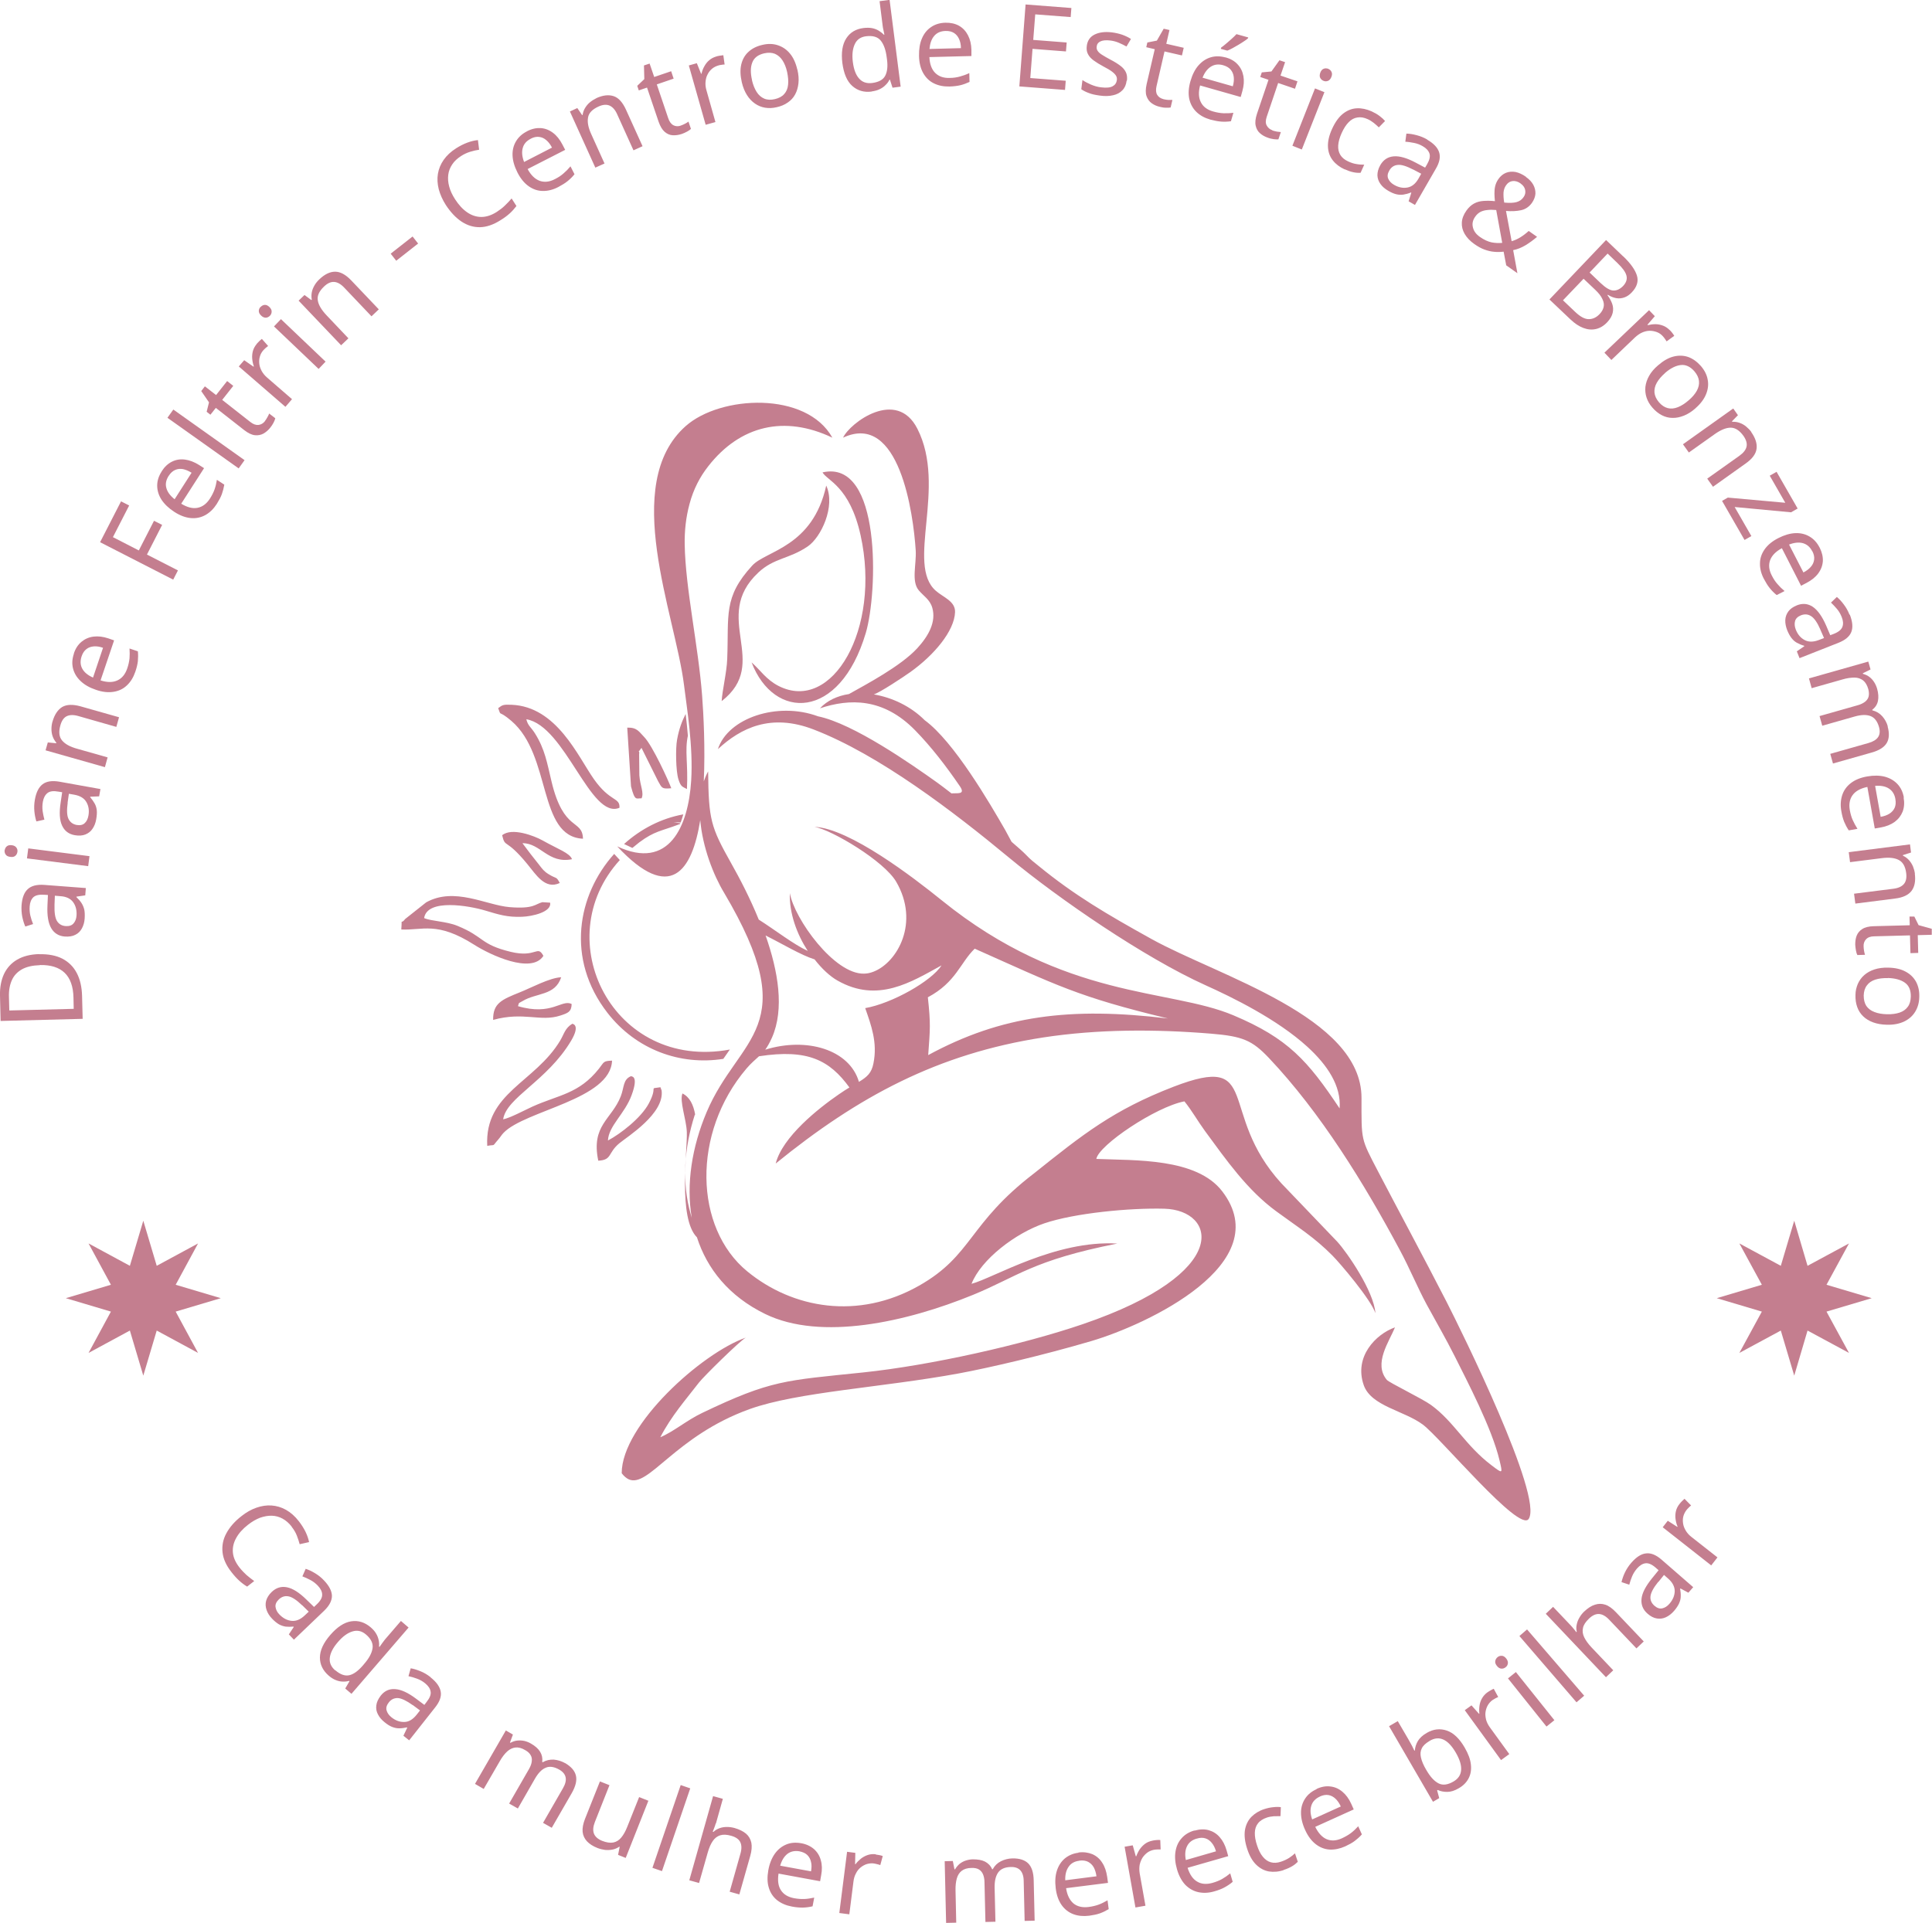 <?xml version="1.0" encoding="UTF-8"?>
<svg id="Camada_2" data-name="Camada 2" xmlns="http://www.w3.org/2000/svg" viewBox="0 0 164.08 163.34">
  <defs>
    <style>
      .cls-1, .cls-2 {
        fill: #c47e8f;
      }

      .cls-2 {
        fill-rule: evenodd;
      }
    </style>
  </defs>
  <g id="Camada_1-2" data-name="Camada 1">
    <path class="cls-1" d="M141.81,28.04c.07.07.14.15.21.24.07.09.13.17.17.25l-.65.47c-.04-.07-.1-.15-.16-.24-.06-.08-.12-.16-.18-.22-.14-.15-.3-.26-.49-.33-.19-.07-.39-.11-.6-.11-.21,0-.42.05-.63.14-.21.09-.41.23-.61.41l-2.02,1.93-.59-.62,3.79-3.61.49.51-.63.73.03.03c.22-.05.44-.08.66-.08.22,0,.44.05.65.13.21.08.39.21.56.38M134.49,23.68l-1.75,1.83,1.02.97c.45.43.84.64,1.18.63.34,0,.65-.15.92-.44.17-.18.28-.37.33-.58.05-.21.02-.43-.1-.68-.11-.25-.32-.52-.63-.81l-.97-.92ZM135.93,24.04c.43.41.8.63,1.09.64.29.01.57-.12.83-.39.26-.28.36-.57.28-.88-.08-.31-.34-.66-.77-1.07l-.83-.8-1.53,1.61.93.89ZM137.85,21.77c.63.6,1.02,1.15,1.17,1.64.15.49,0,.97-.44,1.43-.19.2-.39.34-.61.42-.22.08-.45.11-.69.07-.24-.04-.48-.13-.73-.29l-.03.04c.18.24.31.48.4.73.09.25.1.51.04.77-.06.26-.21.52-.46.79-.29.31-.61.5-.96.58-.35.08-.7.05-1.07-.09-.37-.14-.73-.38-1.1-.73l-1.78-1.69,4.81-5.05,1.44,1.38ZM129.15,15.59c-.22-.16-.45-.23-.67-.21-.22.02-.41.13-.56.34-.14.19-.21.4-.23.64-.01.23,0,.52.06.85.44.04.79.03,1.04-.04.25-.07.45-.2.6-.42.14-.19.18-.39.14-.61-.04-.21-.17-.4-.39-.55ZM127.06,17.84c-.27-.02-.51-.03-.73,0-.22.02-.41.07-.58.15-.17.09-.33.22-.46.41-.21.29-.28.6-.2.91.07.32.27.59.6.82.34.24.67.39.99.46.32.06.62.07.9.04l-.51-2.79ZM129.59,15.03c.29.2.5.43.63.67.13.24.19.5.18.76-.02.26-.12.52-.3.78-.24.33-.55.54-.93.62-.38.08-.8.1-1.27.06l.48,2.57c.25-.07.5-.18.74-.33.24-.15.48-.33.71-.54l.71.5c-.33.28-.66.52-.99.72-.34.2-.68.34-1.04.41l.36,1.96-.95-.67-.22-1.16c-.27.03-.54.04-.81.01-.27-.02-.54-.09-.82-.19-.28-.1-.56-.26-.86-.47-.37-.26-.64-.55-.82-.86-.18-.31-.26-.63-.24-.97.02-.34.15-.67.39-1.01.19-.27.41-.47.65-.6.24-.13.5-.2.8-.22.3-.02.62-.02.97.02-.02-.21-.04-.42-.04-.63,0-.21.01-.43.06-.64.05-.21.14-.41.27-.6.18-.26.4-.44.65-.54.25-.1.52-.12.81-.07.29.06.59.2.89.41ZM120.03,14.41c-.58-.3-1.02-.44-1.33-.4-.31.03-.55.19-.71.48-.15.25-.18.49-.09.69.09.21.25.38.49.52.38.22.76.3,1.14.23.38-.07.69-.32.94-.76l.23-.41-.68-.36ZM121.2,11.86c.55.32.89.67,1.02,1.07.13.4.04.86-.27,1.39l-1.78,3.09-.54-.31.23-.73-.03-.02c-.22.09-.44.15-.64.18-.2.03-.41.02-.61-.03-.21-.05-.44-.15-.69-.3-.27-.16-.49-.34-.65-.57-.16-.22-.25-.47-.26-.74,0-.27.07-.56.25-.87.26-.45.64-.7,1.14-.74.5-.04,1.12.14,1.87.54l.79.42.16-.27c.22-.38.29-.69.21-.93-.08-.24-.27-.45-.57-.62-.24-.14-.48-.23-.74-.28-.26-.05-.5-.09-.74-.1l.09-.69c.26,0,.55.05.86.13.31.08.62.2.91.37ZM114.2,14.39c-.42-.19-.76-.45-1.01-.77-.25-.32-.39-.7-.41-1.15-.02-.45.09-.95.35-1.52.27-.59.58-1.02.94-1.3.36-.28.75-.43,1.16-.45.41-.02.83.07,1.26.26.24.11.47.24.67.39.2.15.36.3.47.43l-.53.54c-.12-.12-.26-.24-.43-.38-.17-.13-.34-.24-.5-.31-.32-.15-.62-.2-.89-.15-.27.04-.52.17-.74.4-.22.22-.42.53-.6.93-.17.38-.27.73-.29,1.04-.02.31.04.58.18.81.14.23.36.41.66.55.26.12.5.2.73.23.22.04.44.05.64.05l-.31.69c-.2.01-.4,0-.62-.05-.21-.04-.46-.13-.73-.25ZM112.81,5.85c.12.05.21.13.27.25.06.12.06.27-.01.44-.07.17-.16.28-.29.33-.13.05-.25.05-.37,0-.13-.05-.23-.14-.29-.26-.06-.12-.05-.27.01-.44.07-.18.17-.29.29-.33.12-.05.25-.04.38,0ZM112.48,7.83l-1.92,4.87-.8-.32,1.92-4.87.8.32ZM108.05,11.08c.12.04.25.07.39.1.14.02.25.03.34.04l-.21.62c-.1.01-.24,0-.41-.02-.17-.03-.33-.06-.48-.12-.26-.09-.48-.21-.67-.38-.19-.16-.31-.38-.37-.65-.06-.27-.02-.6.11-1l.98-2.89-.7-.24.13-.39.82-.08.68-.95.48.16-.39,1.14,1.44.49-.21.63-1.43-.49-.97,2.87c-.1.3-.11.55,0,.74.1.19.26.33.49.41ZM105.97,3.27c-.08.07-.19.16-.34.25-.14.1-.3.19-.46.29-.17.1-.33.19-.49.28-.16.09-.31.16-.45.21l-.55-.15.03-.11c.13-.09.27-.2.43-.34.16-.13.31-.27.47-.41.16-.14.29-.27.4-.39l1,.28-.03.09ZM103.88,5.54c-.39-.11-.74-.07-1.04.12-.3.19-.54.5-.71.94l2.57.73c.08-.29.11-.55.08-.79-.03-.24-.11-.44-.26-.62-.14-.17-.36-.3-.64-.38ZM104.08,4.87c.43.12.78.32,1.03.6.26.28.42.61.49,1,.07.39.04.81-.09,1.27l-.14.5-3.45-.98c-.15.57-.13,1.05.07,1.43.19.38.54.64,1.04.78.32.09.61.14.88.15.26.01.54,0,.84-.04l-.21.72c-.29.04-.57.05-.83.03-.27-.02-.57-.08-.92-.17-.48-.14-.87-.35-1.18-.65-.31-.3-.51-.67-.61-1.11-.09-.44-.06-.94.1-1.5.16-.55.38-1,.68-1.34.3-.34.64-.57,1.04-.69.4-.12.82-.11,1.26.01ZM98.83,8.43c.13.03.26.05.4.06.14,0,.25,0,.34,0l-.15.64c-.1.02-.23.03-.41.02-.17,0-.33-.03-.49-.07-.27-.06-.5-.16-.71-.31-.2-.14-.35-.35-.44-.61-.09-.26-.08-.6.01-1.01l.69-2.97-.72-.17.09-.4.81-.16.58-1.01.49.11-.27,1.17,1.48.34-.15.65-1.48-.34-.68,2.95c-.07.31-.05.56.06.74.11.18.29.3.52.36ZM95.68,6.86c-.04.34-.16.61-.36.81-.2.21-.46.35-.78.42-.33.08-.7.09-1.13.03-.36-.05-.67-.11-.92-.21-.25-.09-.48-.2-.66-.33l.1-.78c.19.13.43.26.71.38.28.12.58.21.88.24.43.05.75.03.97-.09.21-.11.33-.29.36-.52.02-.13,0-.25-.06-.36s-.17-.23-.34-.36c-.17-.13-.42-.28-.75-.45-.32-.17-.59-.34-.81-.5-.22-.16-.39-.34-.49-.54-.11-.2-.14-.44-.1-.72.06-.44.28-.76.67-.95.39-.19.87-.25,1.46-.18.32.04.61.11.88.2.27.1.51.21.74.36l-.38.64c-.21-.12-.43-.22-.66-.32-.23-.1-.47-.16-.72-.19-.35-.04-.62-.02-.82.07-.2.09-.31.23-.33.43-.02.14,0,.27.08.38.07.11.2.23.38.34.19.12.43.26.75.43.31.16.58.33.79.49.22.16.37.34.47.54.1.2.13.44.1.72ZM90.46,7.64l-3.89-.3.53-6.96,3.89.3-.06.77-3.01-.23-.17,2.17,2.84.22-.06.76-2.84-.22-.19,2.48,3.01.23-.06.77ZM80.3,2.63c-.41.01-.73.15-.96.42-.23.27-.36.64-.4,1.11l2.67-.07c0-.3-.06-.56-.16-.78-.1-.22-.24-.39-.43-.51-.19-.12-.43-.18-.72-.17ZM80.29,1.93c.45-.01.84.08,1.16.26.33.19.58.46.76.81.18.35.28.76.29,1.24v.52s-3.57.09-3.57.09c.03.59.19,1.04.49,1.34.3.3.71.45,1.23.43.33,0,.63-.05.88-.12.26-.07.52-.16.79-.29l.02.75c-.26.12-.53.22-.78.28-.26.06-.57.1-.93.11-.5.01-.94-.08-1.32-.27-.39-.19-.69-.49-.91-.88-.22-.4-.34-.88-.35-1.46-.01-.57.07-1.07.25-1.48.18-.42.44-.74.79-.97.34-.23.75-.35,1.21-.36ZM74.07,7.05c.55-.07.92-.27,1.1-.6.18-.33.24-.8.16-1.4l-.02-.15c-.08-.65-.25-1.13-.51-1.45-.26-.32-.67-.44-1.25-.37-.46.06-.78.28-.96.68-.18.39-.24.9-.16,1.51.08.62.25,1.09.53,1.4.27.31.64.44,1.11.38ZM74.02,7.78c-.65.08-1.19-.08-1.64-.48-.45-.4-.72-1.05-.84-1.94-.11-.89,0-1.59.33-2.1.33-.51.82-.8,1.47-.88.27-.03.51-.03.72.01.21.04.39.11.56.21.16.1.31.21.43.34h.06c-.02-.09-.04-.21-.08-.38-.04-.16-.06-.29-.07-.39l-.26-2.07.85-.11.94,7.37-.69.09-.22-.68h-.04c-.08.17-.19.32-.33.45-.13.14-.3.26-.49.35-.19.1-.43.16-.7.2ZM63.86,6.8c.09.4.23.74.4,1.01.17.27.39.46.65.57.26.11.56.12.9.04.34-.08.61-.22.79-.43.19-.21.3-.47.33-.79.04-.32,0-.68-.08-1.08-.09-.41-.23-.74-.4-1-.17-.26-.39-.44-.64-.55-.25-.1-.56-.12-.91-.04-.52.12-.86.38-1.01.78-.16.4-.16.9-.02,1.5ZM67.72,5.91c.1.43.13.81.09,1.17-.04.35-.13.67-.28.94-.15.28-.36.51-.63.69-.27.19-.58.32-.95.4-.34.08-.66.09-.97.04-.31-.05-.6-.17-.86-.35-.26-.18-.49-.42-.68-.72-.19-.3-.34-.66-.44-1.09-.13-.57-.15-1.06-.05-1.5.1-.43.3-.8.61-1.08.31-.29.71-.49,1.2-.6.46-.11.89-.1,1.29.03.4.13.75.36,1.03.7.29.34.5.8.63,1.36ZM60.82,4.8c.09-.03.2-.05.31-.07.11-.02.21-.03.3-.04l.11.79c-.09,0-.18.01-.28.03-.1.01-.2.03-.28.06-.19.06-.37.15-.52.28-.15.13-.28.29-.37.48-.1.19-.15.39-.17.62-.02.23,0,.47.08.73l.76,2.69-.83.23-1.43-5.04.68-.19.36.89h.04c.05-.23.13-.44.24-.63.11-.2.24-.37.41-.51.17-.15.37-.25.6-.32ZM57.81,10.67c.12-.04.25-.1.37-.16.12-.07.22-.12.29-.18l.21.62c-.07.07-.18.15-.33.23-.15.08-.3.15-.45.2-.26.09-.51.12-.76.11-.25-.01-.48-.11-.69-.29-.21-.18-.38-.47-.52-.87l-.98-2.89-.7.24-.13-.39.6-.57-.03-1.16.48-.16.39,1.14,1.44-.49.21.63-1.43.49.97,2.87c.1.3.25.5.44.6.19.1.41.11.63.03ZM50.64,8.34c.57-.26,1.06-.31,1.48-.17.42.14.76.53,1.04,1.14l1.41,3.11-.77.35-1.38-3.05c-.17-.39-.39-.63-.65-.75-.26-.11-.57-.09-.94.08-.53.24-.83.55-.89.94-.07.39.02.86.28,1.42l1.12,2.48-.78.35-2.16-4.77.63-.29.41.6.04-.02c.03-.21.1-.41.21-.59.11-.18.24-.34.41-.48.17-.14.35-.25.55-.35ZM45.07,11.79c-.37.19-.59.45-.68.8-.09.34-.05.73.12,1.17l2.37-1.22c-.14-.27-.3-.48-.48-.63-.18-.16-.38-.25-.61-.28-.22-.03-.47.02-.73.16ZM44.76,11.15c.4-.21.79-.29,1.16-.27.38.03.72.16,1.04.4.32.24.58.57.8.99l.24.46-3.19,1.63c.28.52.62.85,1.02,1,.4.14.83.1,1.29-.14.3-.15.54-.31.74-.49.2-.17.4-.37.59-.6l.34.67c-.18.23-.38.42-.59.59-.21.17-.47.33-.79.5-.44.23-.88.34-1.31.33-.43,0-.83-.14-1.2-.4-.37-.26-.69-.65-.95-1.16-.26-.51-.4-.99-.42-1.44-.02-.45.08-.86.29-1.21.21-.36.52-.64.93-.85ZM39.15,13.26c-.31.2-.56.43-.74.7-.18.27-.3.56-.34.88-.04.32-.02.65.08,1.01.09.35.26.71.5,1.08.31.48.65.85,1.03,1.11.38.26.78.39,1.2.39.42,0,.86-.14,1.31-.43.26-.17.49-.34.69-.54.2-.19.39-.39.57-.6l.41.64c-.17.22-.35.43-.56.62-.21.19-.47.39-.8.59-.6.38-1.18.58-1.73.59-.56.01-1.08-.15-1.58-.48-.49-.33-.93-.8-1.33-1.41-.28-.44-.48-.89-.6-1.34-.11-.45-.14-.88-.07-1.3.07-.42.23-.82.49-1.19.26-.37.61-.7,1.07-.99.3-.19.61-.35.93-.47.32-.12.62-.19.91-.22l.1.82c-.23.03-.48.09-.75.17-.26.08-.53.2-.79.37ZM33.65,22.15l-.47-.6,1.86-1.46.47.6-1.86,1.46ZM27.12,23.73c.45-.43.9-.65,1.34-.65.44,0,.89.24,1.36.73l2.35,2.47-.62.59-2.31-2.43c-.29-.31-.58-.47-.86-.49-.28-.02-.57.11-.86.39-.42.4-.6.79-.53,1.18.06.39.31.8.73,1.25l1.87,1.97-.62.59-3.61-3.79.5-.48.58.43.04-.03c-.04-.21-.04-.42,0-.63.04-.21.12-.4.23-.59.11-.19.25-.36.41-.51ZM22.15,26.06c.09-.09.2-.15.33-.16.13-.01.27.05.4.18.13.13.2.26.19.39,0,.14-.05.25-.14.35-.1.1-.22.16-.35.17-.13,0-.27-.05-.4-.18-.14-.13-.2-.26-.2-.39,0-.13.05-.25.15-.35ZM23.86,27.11l3.79,3.61-.59.62-3.79-3.61.59-.62ZM21.79,29.22c.06-.07.14-.15.22-.23.08-.08.16-.15.23-.2l.53.6c-.07.05-.14.11-.22.18-.08.07-.14.14-.2.2-.13.15-.23.33-.28.52-.06.19-.07.39-.05.6.02.21.09.41.2.62.11.2.26.39.47.57l2.11,1.83-.56.65-3.96-3.43.46-.53.79.55.03-.03c-.08-.21-.12-.43-.14-.65-.02-.22,0-.44.06-.66.06-.21.17-.41.33-.6ZM22.49,35.78c.08-.1.15-.21.22-.34.07-.12.12-.22.15-.31l.52.4c-.02.1-.07.23-.15.38-.08.15-.17.29-.27.41-.17.22-.36.38-.58.51-.22.12-.46.17-.74.14-.27-.03-.58-.18-.91-.44l-2.4-1.88-.46.58-.32-.25.2-.8-.66-.96.31-.4.95.74.94-1.19.52.41-.94,1.19,2.38,1.87c.25.2.48.28.7.26.22-.03.4-.13.55-.32ZM20.77,39.09l-.5.7-6.05-4.3.5-.7,6.05,4.3ZM14.32,40.43c-.22.35-.29.69-.19,1.03.09.34.33.66.7.95l1.44-2.25c-.25-.16-.5-.26-.73-.31-.24-.04-.46-.02-.66.07-.21.09-.39.25-.55.5ZM13.73,40.04c.24-.38.53-.65.87-.82.34-.17.7-.23,1.1-.18.39.05.79.2,1.19.45l.44.28-1.94,3.02c.51.31.97.43,1.38.35.42-.08.77-.34,1.05-.77.18-.28.31-.54.4-.79.09-.25.15-.52.2-.82l.63.41c-.05.29-.12.56-.21.81-.09.25-.24.52-.43.83-.27.42-.59.73-.96.94-.38.21-.79.3-1.24.26-.45-.04-.92-.21-1.41-.53-.48-.31-.84-.66-1.09-1.04-.24-.38-.36-.78-.36-1.19,0-.41.13-.81.38-1.2ZM15.11,48.46l-.4.78-6.21-3.18,1.78-3.47.69.35-1.38,2.69,2.2,1.13,1.29-2.52.69.35-1.29,2.52,2.64,1.35ZM6.93,55.76c-.13.39-.11.74.06,1.05.17.31.48.56.91.75l.85-2.53c-.28-.1-.55-.14-.78-.12-.24.02-.45.09-.63.23-.18.14-.32.34-.41.62ZM6.27,55.52c.14-.43.36-.76.65-1,.29-.24.63-.39,1.02-.44.39-.05.81,0,1.26.15l.49.17-1.15,3.4c.57.18,1.04.18,1.43,0,.39-.18.66-.51.83-1,.11-.31.17-.6.2-.87.02-.26.02-.54,0-.84l.71.24c.03.29.02.57,0,.83-.03.26-.1.57-.22.91-.16.47-.39.85-.71,1.15-.31.3-.69.48-1.14.55-.45.07-.95.02-1.49-.17-.54-.18-.98-.43-1.31-.75-.33-.31-.54-.67-.64-1.07-.1-.4-.07-.82.08-1.26ZM4.46,61.3c.17-.6.45-1.01.82-1.24.38-.22.89-.24,1.55-.06l3.28.93-.23.82-3.22-.92c-.41-.12-.74-.11-.99.01-.25.12-.43.38-.54.77-.16.56-.11.99.14,1.29.25.3.67.54,1.26.7l2.61.74-.23.83-5.04-1.43.19-.67.72.07v-.05c-.13-.16-.24-.34-.31-.54-.07-.2-.1-.41-.1-.62,0-.22.03-.43.09-.64ZM5.75,68.18c-.09.65-.07,1.11.07,1.39.14.28.37.45.69.51.29.05.52,0,.68-.15.17-.15.27-.37.32-.64.08-.44.02-.82-.17-1.15-.19-.33-.53-.54-1.03-.63l-.46-.08-.11.77ZM2.96,67.94c.11-.63.33-1.07.66-1.32.33-.25.8-.32,1.4-.22l3.51.63-.11.62-.76.03v.04c.15.18.28.36.38.54.1.18.16.38.18.59.02.21,0,.46-.05.75-.05.31-.16.58-.31.8-.15.23-.36.39-.61.49-.25.1-.55.12-.9.06-.51-.09-.87-.36-1.08-.82-.21-.45-.25-1.1-.12-1.95l.13-.88-.31-.05c-.43-.08-.74-.04-.94.12-.2.16-.33.4-.39.74-.05.27-.05.53-.02.79.04.26.09.5.15.73l-.68.15c-.08-.25-.14-.53-.17-.85-.03-.32-.02-.65.04-.99ZM.4,72.23c.02-.13.07-.24.17-.33.1-.09.24-.12.43-.1.18.02.31.09.39.2.08.11.11.23.09.36-.02.14-.08.26-.18.34-.1.09-.24.12-.43.09-.19-.02-.32-.09-.39-.2-.08-.11-.1-.23-.09-.38ZM2.4,72.07l5.2.66-.11.85-5.2-.66.11-.85ZM4.63,76.87c-.02.65.05,1.11.21,1.37.16.26.41.41.74.43.29.02.51-.05.66-.22.15-.17.24-.39.26-.67.03-.44-.06-.82-.28-1.13-.22-.31-.59-.49-1.09-.52l-.47-.04-.03.77ZM1.83,76.91c.05-.64.22-1.1.53-1.38.3-.28.76-.4,1.37-.36l3.56.27-.05.62-.75.11v.04c.17.16.32.33.43.5.11.17.19.36.24.57.04.21.05.46.03.75-.02.31-.1.59-.23.83-.13.24-.31.43-.56.55-.24.13-.54.17-.89.15-.52-.04-.91-.28-1.16-.71-.25-.43-.36-1.07-.32-1.93l.04-.89-.31-.02c-.44-.03-.74.04-.93.21-.18.18-.29.44-.31.78-.02.27,0,.54.06.79.06.25.14.49.23.71l-.66.21c-.11-.24-.19-.51-.26-.83-.06-.32-.08-.65-.06-.98ZM3.39,81.99c-.62.02-1.12.13-1.52.35-.39.22-.68.52-.86.92-.18.4-.27.88-.25,1.44l.03,1.14,5.47-.14-.02-.95c-.02-.94-.27-1.65-.75-2.11-.48-.46-1.18-.68-2.09-.66ZM3.33,81.06c.78-.02,1.44.11,1.97.38.53.28.94.68,1.22,1.22.28.53.43,1.18.45,1.95l.05,1.94-6.97.18-.05-2.15c-.02-.7.1-1.32.34-1.84.25-.52.62-.93,1.12-1.22.5-.29,1.12-.45,1.87-.47Z"/>
    <path class="cls-1" d="M160.33,83.09c-.41-.01-.77.03-1.07.13-.31.1-.54.26-.71.49-.17.22-.26.51-.27.86,0,.35.07.64.22.88.16.23.39.41.69.52.3.12.66.18,1.07.19.42.01.77-.04,1.07-.14.3-.1.53-.27.69-.49.17-.22.25-.51.26-.87.01-.53-.15-.93-.5-1.18-.35-.25-.83-.38-1.45-.4M160.23,87.05c-.44-.01-.82-.08-1.15-.2-.33-.12-.61-.29-.84-.51-.23-.22-.4-.48-.51-.79-.11-.31-.16-.64-.15-1.02,0-.35.08-.66.2-.95.13-.29.31-.54.55-.75.24-.21.53-.37.87-.48.34-.11.73-.16,1.16-.15.58.01,1.07.12,1.46.33.4.21.69.49.9.86.2.37.3.81.28,1.31-.01.48-.13.89-.35,1.25-.22.36-.53.63-.94.83-.41.19-.9.29-1.48.27ZM158.27,80.38c0,.13.02.26.04.4.03.14.05.25.08.33l-.65.02c-.05-.09-.09-.22-.12-.39-.03-.17-.05-.33-.06-.49,0-.27.03-.53.12-.76.09-.23.25-.43.48-.57.23-.15.56-.23.98-.24l3.05-.08-.02-.74h.41s.36.73.36.73l1.12.31v.51s-1.19.03-1.19.03l.04,1.51-.66.02-.04-1.51-3.03.08c-.32,0-.55.09-.7.25-.15.16-.22.36-.21.6ZM162.62,74.21c.08.62-.01,1.11-.27,1.46-.26.35-.73.58-1.4.66l-3.38.43-.11-.84,3.33-.42c.42-.05.72-.19.9-.4.18-.21.25-.52.2-.92-.07-.58-.29-.95-.64-1.13-.35-.18-.83-.23-1.44-.15l-2.69.34-.11-.85,5.2-.66.09.69-.69.22v.05c.2.09.37.22.51.37.14.16.25.33.34.53.08.2.14.41.17.63ZM160.97,67.87c-.07-.4-.26-.7-.56-.89-.3-.19-.69-.26-1.16-.22l.47,2.63c.3-.05.54-.14.75-.27.2-.13.35-.3.44-.5.09-.21.11-.45.06-.74ZM161.67,67.75c.08.44.05.84-.08,1.19-.14.35-.36.64-.68.88-.32.23-.71.39-1.18.47l-.51.09-.63-3.53c-.58.12-1,.35-1.25.69-.25.34-.33.77-.24,1.28.06.33.14.61.25.85.11.24.24.49.4.74l-.74.13c-.16-.24-.29-.49-.39-.73-.1-.25-.18-.55-.24-.9-.09-.49-.06-.94.07-1.35.13-.41.38-.76.73-1.03.36-.28.82-.47,1.39-.57.56-.1,1.07-.09,1.5.02.44.12.8.33,1.08.63.28.3.46.68.54,1.14ZM160.31,61.71c.16.57.14,1.04-.07,1.4-.21.36-.64.64-1.29.82l-3.28.93-.23-.82,3.24-.92c.39-.11.67-.28.82-.5.15-.22.18-.51.08-.86-.14-.49-.38-.8-.72-.93-.34-.13-.78-.12-1.32.03l-2.78.79-.23-.82,3.24-.92c.26-.07.47-.18.63-.3.16-.13.26-.28.3-.45.04-.18.03-.38-.03-.62-.1-.34-.24-.58-.44-.74-.2-.15-.44-.24-.73-.24-.29,0-.64.04-1.03.16l-2.61.74-.23-.83,5.04-1.43.19.67-.65.32v.05c.22.06.4.15.56.27.16.12.29.27.4.44.11.17.19.36.25.56.11.39.13.73.07,1.03-.06.3-.22.55-.48.75v.05c.35.09.63.26.85.51.22.25.38.54.47.87ZM154.6,53.48c-.26-.6-.53-.98-.79-1.14-.26-.17-.55-.19-.86-.07-.27.11-.44.27-.5.49-.06.22-.04.46.06.72.16.41.41.71.75.89.33.18.74.18,1.21,0l.44-.17-.31-.71ZM157.1,52.21c.23.59.28,1.08.13,1.47-.15.39-.51.69-1.08.92l-3.32,1.31-.23-.58.63-.43v-.04c-.24-.07-.45-.16-.63-.26-.18-.1-.33-.24-.46-.41-.13-.17-.25-.39-.36-.66-.11-.29-.17-.57-.16-.85.01-.27.1-.52.26-.74.16-.22.41-.39.73-.52.48-.19.93-.15,1.35.13.41.28.79.81,1.13,1.59l.35.82.29-.11c.41-.16.65-.36.74-.6.09-.24.07-.52-.06-.84-.1-.25-.23-.48-.4-.68-.17-.2-.34-.38-.51-.54l.5-.48c.2.17.4.38.59.64.2.26.36.55.48.86ZM153.91,46.83c-.19-.37-.45-.59-.8-.69-.34-.09-.73-.05-1.17.12l1.22,2.37c.27-.14.48-.3.63-.48.16-.18.25-.38.28-.61.03-.22-.02-.47-.16-.73ZM154.54,46.52c.2.4.29.79.27,1.16-.03.38-.16.72-.4,1.04-.24.32-.57.58-.99.8l-.46.24-1.63-3.19c-.52.28-.85.62-1,1.02-.14.4-.1.83.14,1.29.15.3.31.54.49.74.17.2.37.4.6.59l-.67.34c-.23-.18-.42-.38-.59-.59-.17-.21-.33-.47-.5-.79-.23-.44-.34-.88-.33-1.31,0-.43.14-.83.4-1.2.26-.37.65-.69,1.16-.95.51-.26.99-.4,1.44-.42.45-.02.86.08,1.21.29.36.21.64.52.85.93ZM148.16,45.87l-1.91-3.32.49-.28,4.88.44-1.32-2.3.58-.33,1.79,3.12-.56.32-4.79-.45,1.42,2.47-.58.33ZM148.73,36.71c.36.51.51.98.45,1.42-.06.44-.37.85-.92,1.24l-2.78,1.98-.49-.69,2.73-1.94c.35-.25.55-.51.61-.78.06-.27-.03-.58-.26-.91-.34-.47-.7-.7-1.09-.7-.39,0-.84.19-1.34.54l-2.21,1.57-.5-.7,4.27-3.04.4.57-.51.52.03.04c.22-.01.42.02.62.09.2.07.38.17.55.31.17.14.32.29.45.47ZM141.41,31.69c-.31.27-.54.54-.7.82-.16.28-.22.56-.2.84.03.28.15.55.38.82.23.27.48.43.75.5.27.07.56.04.86-.08.3-.12.6-.31.91-.58.32-.27.55-.55.7-.82.15-.28.21-.55.18-.83-.03-.27-.16-.55-.39-.82-.35-.4-.74-.58-1.16-.53-.42.05-.87.27-1.34.68ZM144,34.68c-.33.29-.66.5-.99.63-.33.13-.65.2-.97.19-.32,0-.62-.08-.91-.23-.29-.15-.56-.37-.8-.65-.23-.26-.39-.54-.49-.84-.1-.3-.13-.61-.1-.92.04-.32.14-.63.32-.94.17-.31.43-.61.76-.89.44-.38.87-.63,1.3-.74.43-.11.85-.1,1.24.03.4.14.76.4,1.09.77.31.36.51.75.58,1.16.08.41.03.83-.14,1.24-.17.42-.47.82-.91,1.2Z"/>
    <path class="cls-1" d="M142.63,127.77c.06-.08.13-.16.21-.24.08-.08.15-.15.22-.21l.56.57c-.07.05-.14.12-.21.19-.07.07-.14.14-.19.21-.12.16-.21.34-.26.53-.05.2-.05.4-.02.6.03.21.11.41.23.61.12.2.28.38.49.54l2.2,1.73-.53.68-4.12-3.24.43-.55.81.52.02-.03c-.09-.21-.14-.42-.17-.64-.03-.22-.02-.44.03-.66.05-.22.15-.42.3-.61M140.82,134.39c-.41.51-.62.92-.65,1.23-.03.31.09.57.34.79.22.19.44.27.66.22.22-.05.42-.17.61-.39.29-.33.44-.69.45-1.07,0-.38-.18-.74-.56-1.07l-.35-.31-.48.6ZM138.55,132.75c.42-.48.83-.75,1.25-.79.41-.05.85.13,1.31.53l2.69,2.34-.41.47-.67-.36-.03.03c.04.24.06.46.05.66,0,.2-.06.4-.15.6-.09.19-.23.4-.42.62-.21.24-.43.41-.68.53-.25.12-.51.15-.77.11-.27-.04-.54-.18-.8-.41-.39-.34-.56-.76-.51-1.26.05-.5.35-1.07.89-1.74l.56-.69-.24-.21c-.33-.29-.62-.41-.87-.38-.25.03-.49.18-.72.44-.18.21-.32.43-.42.67-.1.24-.18.48-.24.71l-.66-.22c.06-.25.15-.53.29-.82.14-.29.32-.57.54-.82ZM133.4,138.08c.09.09.17.19.25.29.08.1.16.19.22.28l.04-.04c-.05-.21-.05-.41,0-.62.04-.2.12-.4.23-.58.11-.19.24-.36.4-.51.31-.29.61-.49.91-.58.3-.1.59-.1.89,0,.3.1.6.32.91.65l2.35,2.47-.62.59-2.31-2.43c-.29-.31-.58-.47-.86-.49-.28-.02-.57.11-.86.39-.28.27-.46.53-.51.79-.06.26-.03.52.1.79.13.27.33.55.61.85l1.86,1.96-.62.59-5.11-5.39.62-.59,1.5,1.58ZM134.54,144.05l-.65.56-4.85-5.63.65-.56,4.85,5.63ZM127.19,140.77c.1-.08.22-.12.35-.11.13,0,.26.08.38.23.11.14.16.28.14.42-.02.13-.08.24-.19.32-.11.09-.23.13-.37.12-.13-.01-.26-.09-.37-.23-.12-.15-.17-.29-.14-.42.02-.13.09-.24.2-.33ZM128.74,142.04l3.27,4.09-.67.54-3.27-4.09.67-.54ZM126.32,143.77c.08-.06.17-.12.27-.17.1-.06.19-.11.27-.14l.38.7c-.08.03-.16.08-.25.12-.09.05-.17.1-.25.15-.16.12-.29.27-.39.44-.1.18-.16.37-.19.58-.03.21,0,.42.05.64.06.22.17.44.33.66l1.64,2.26-.7.51-3.08-4.24.57-.41.64.72.03-.02c-.03-.22-.02-.45.01-.67.03-.22.1-.43.21-.62.11-.2.26-.36.45-.51ZM121.4,147.9c-.32.19-.54.39-.65.62-.12.23-.14.49-.07.79.07.3.21.64.44,1.03l.02.03c.32.56.66.93,1.02,1.12.36.19.78.14,1.28-.15.41-.24.62-.56.65-.98.03-.41-.12-.9-.45-1.47-.33-.57-.68-.94-1.05-1.11-.37-.17-.76-.14-1.18.11ZM119.62,147.77c.11.19.21.37.3.54.09.17.15.31.2.41l.04-.02c.02-.27.1-.53.25-.79.15-.26.4-.49.76-.7.56-.33,1.13-.39,1.7-.2.57.19,1.08.68,1.53,1.46.3.52.48,1,.52,1.44.05.44-.02.83-.2,1.17-.18.34-.46.62-.83.83-.35.21-.68.31-.98.31-.3,0-.57-.05-.8-.16l-.06.03.18.66-.53.31-3.73-6.42.74-.43.91,1.56ZM112.09,152.62c-.37.17-.61.42-.72.76-.11.34-.09.73.07,1.18l2.43-1.1c-.12-.27-.27-.49-.45-.66-.17-.16-.37-.27-.59-.31-.22-.04-.47,0-.73.12ZM111.81,151.97c.41-.19.8-.26,1.18-.21.37.04.71.19,1.02.45.3.25.55.59.75,1.03l.21.47-3.27,1.48c.26.53.58.88.97,1.05.39.16.82.14,1.3-.08.3-.14.56-.29.77-.45.21-.16.41-.35.61-.57l.31.69c-.19.22-.4.4-.61.56-.21.16-.49.31-.81.46-.45.2-.89.29-1.32.27-.43-.03-.82-.18-1.18-.46-.36-.28-.66-.68-.9-1.21-.24-.52-.35-1.01-.35-1.46,0-.45.12-.85.35-1.2.23-.35.55-.61.97-.8ZM109.03,158.86c-.44.15-.86.18-1.26.12-.4-.07-.76-.26-1.08-.57-.32-.31-.58-.76-.77-1.35-.2-.61-.26-1.14-.19-1.6.08-.45.26-.82.55-1.12.29-.29.66-.52,1.1-.66.25-.08.51-.14.76-.16.25-.03.47-.03.64,0l-.03.76c-.17,0-.36,0-.57.01-.21.02-.41.05-.58.11-.33.11-.59.27-.76.49-.17.21-.26.48-.27.79-.01.31.05.68.19,1.09.13.4.29.72.49.96.2.24.42.4.68.47.26.07.54.06.86-.05.27-.09.5-.2.69-.32.19-.12.36-.26.5-.39l.24.72c-.14.14-.3.27-.49.38-.19.11-.42.22-.71.31ZM101.63,156.19c-.39.11-.67.33-.82.65-.16.32-.19.71-.1,1.17l2.56-.74c-.08-.29-.2-.53-.35-.71-.15-.19-.33-.32-.54-.39-.21-.07-.46-.07-.74.02ZM101.45,155.51c.43-.12.83-.14,1.19-.04.36.1.68.29.94.59.26.29.46.67.59,1.12l.14.5-3.45.99c.18.57.45.96.81,1.17.36.22.8.25,1.3.11.32-.09.59-.2.82-.33.23-.13.46-.29.69-.48l.21.72c-.22.19-.45.34-.69.47-.23.13-.52.24-.87.34-.48.14-.92.16-1.35.07-.42-.09-.79-.3-1.11-.62-.31-.33-.55-.77-.71-1.32-.16-.55-.2-1.05-.13-1.5.07-.45.24-.83.52-1.14.27-.31.63-.53,1.08-.66ZM97.93,156.35c.1-.02.2-.03.31-.04.11-.01.21-.01.3,0l.03.8c-.09,0-.18,0-.28,0-.1,0-.2.02-.29.03-.2.04-.38.11-.55.23-.16.12-.3.26-.42.44-.11.18-.19.38-.24.6-.04.23-.04.47,0,.73l.49,2.75-.85.15-.92-5.16.69-.12.26.93h.04c.08-.22.18-.42.3-.6.13-.18.28-.34.46-.47.18-.13.39-.21.63-.26ZM91.66,158.07c-.41.05-.71.22-.91.52-.2.29-.3.67-.28,1.14l2.65-.34c-.04-.3-.12-.55-.23-.76-.12-.21-.28-.36-.48-.47-.2-.1-.45-.14-.74-.1ZM91.58,157.37c.45-.06.84,0,1.19.14.34.15.63.39.84.73.22.33.35.73.42,1.2l.07.51-3.56.45c.09.59.3,1.01.62,1.29.33.27.75.37,1.27.31.33-.04.62-.11.87-.2.25-.09.5-.22.76-.37l.1.75c-.25.15-.5.27-.75.36-.25.09-.56.15-.91.2-.49.06-.94.02-1.34-.13-.4-.15-.74-.41-1-.78-.26-.37-.43-.84-.5-1.42-.07-.57-.04-1.07.1-1.5.14-.43.37-.78.68-1.04.32-.26.71-.43,1.16-.48ZM85.98,157.87c.59-.01,1.04.13,1.34.42.3.3.46.78.47,1.46l.08,3.41-.85.02-.08-3.37c0-.41-.1-.72-.28-.92-.18-.2-.45-.3-.81-.29-.51.01-.87.17-1.08.47-.21.3-.31.73-.3,1.29l.07,2.89-.85.02-.08-3.37c0-.27-.05-.5-.13-.69-.08-.18-.2-.32-.36-.41-.16-.09-.36-.13-.61-.12-.35,0-.63.09-.83.24-.2.15-.34.37-.42.65-.08.28-.12.63-.11,1.04l.06,2.72-.86.02-.12-5.24.69-.02.14.71h.05c.11-.19.24-.34.39-.47.16-.12.33-.22.53-.28.19-.06.4-.1.6-.1.4,0,.74.05,1.02.19.27.14.48.35.61.65h.05c.17-.31.4-.53.7-.68.3-.15.62-.23.96-.24ZM74.37,157.54c.1.01.2.03.31.05.11.02.21.05.29.08l-.21.77c-.08-.03-.17-.06-.27-.08-.1-.03-.19-.04-.28-.06-.2-.03-.4,0-.59.05-.19.06-.37.16-.53.29-.16.13-.3.3-.4.51-.11.2-.18.44-.21.7l-.35,2.77-.85-.11.66-5.2.7.09-.02.96h.04c.13-.18.29-.33.46-.47.18-.14.37-.24.58-.31.21-.07.44-.09.68-.06ZM67.91,157.27c-.4-.07-.75,0-1.03.21-.28.22-.49.55-.62,1.01l2.62.48c.05-.29.06-.56,0-.79-.05-.23-.15-.43-.31-.59-.16-.16-.38-.26-.67-.32ZM68.04,156.58c.44.08.8.25,1.09.5.28.25.48.57.58.95.11.38.12.8.03,1.27l-.09.51-3.53-.65c-.09.59-.03,1.06.2,1.41.23.36.6.58,1.11.68.33.06.62.08.89.07.26-.01.54-.06.83-.12l-.14.74c-.28.07-.56.1-.83.11-.27,0-.58-.02-.93-.09-.49-.09-.9-.27-1.24-.53-.34-.27-.58-.62-.71-1.05-.14-.43-.15-.93-.05-1.5.1-.56.29-1.03.55-1.4.26-.37.59-.63.97-.79.38-.16.8-.19,1.26-.11ZM60.78,154.91c-.03.12-.07.24-.12.36-.04.12-.09.23-.13.33l.06.02c.16-.15.33-.25.53-.32.2-.07.4-.1.62-.1.22,0,.43.03.65.09.41.12.73.28.97.48.24.21.38.46.45.77.06.31.03.68-.09,1.11l-.93,3.28-.82-.23.91-3.22c.12-.41.11-.74-.01-.99-.12-.25-.38-.43-.77-.54-.38-.11-.69-.12-.94-.04-.25.08-.46.24-.63.49-.17.25-.31.57-.42.96l-.74,2.6-.83-.23,2.02-7.15.83.23-.59,2.1ZM56.22,158.95l-.81-.28,2.4-7.03.81.28-2.4,7.03ZM55.07,152.96l-1.93,4.87-.65-.26.14-.69h-.04c-.17.11-.36.2-.57.24-.21.04-.42.05-.63.03-.21-.03-.43-.08-.64-.16-.39-.15-.69-.35-.9-.57-.21-.23-.34-.5-.37-.81-.03-.31.04-.68.2-1.09l1.27-3.19.81.32-1.24,3.13c-.15.39-.18.71-.08.98.1.26.33.47.7.62.36.14.68.19.94.14.26-.05.49-.19.68-.42.19-.23.36-.53.51-.91l1.01-2.53.8.32ZM47.99,149.77c.51.3.82.65.92,1.06.1.41-.02.91-.35,1.49l-1.7,2.95-.74-.42,1.68-2.92c.21-.36.29-.67.24-.93-.05-.27-.23-.49-.54-.67-.44-.25-.83-.31-1.16-.16-.34.14-.64.46-.92.95l-1.44,2.51-.74-.42,1.68-2.92c.14-.24.22-.46.24-.66.03-.2,0-.38-.1-.54-.09-.16-.24-.3-.46-.42-.3-.18-.58-.25-.83-.22-.25.03-.48.14-.7.34-.22.2-.43.48-.63.83l-1.36,2.35-.74-.43,2.62-4.54.6.35-.25.68.04.02c.19-.1.38-.17.58-.19.2-.02.4-.01.6.03.2.05.39.12.57.23.35.2.61.43.77.69.16.26.22.55.18.87l.04.02c.3-.17.62-.24.95-.22.33.03.65.13.94.29ZM35.05,144.85c-.53-.38-.95-.58-1.26-.6-.31-.01-.57.11-.77.37-.18.23-.25.45-.19.67.06.22.19.41.41.59.35.28.71.41,1.09.4.38,0,.73-.21,1.05-.61l.29-.37-.62-.46ZM36.58,142.5c.5.4.78.8.85,1.21.07.41-.09.85-.47,1.33l-2.21,2.8-.49-.39.33-.69-.03-.02c-.24.05-.45.08-.66.08-.2,0-.4-.04-.6-.12-.2-.08-.41-.21-.64-.4-.24-.19-.43-.41-.56-.66-.13-.24-.18-.5-.14-.77.03-.27.16-.54.37-.82.32-.41.73-.6,1.23-.56.5.03,1.09.3,1.77.81l.71.53.19-.25c.27-.34.39-.64.34-.89-.04-.25-.2-.48-.47-.7-.21-.17-.44-.3-.69-.39-.24-.09-.48-.16-.72-.21l.19-.67c.26.04.53.13.83.25.3.12.58.29.85.5ZM28.48,141.89c.42.36.81.5,1.18.42.37-.08.75-.36,1.15-.82l.1-.12c.43-.49.67-.94.73-1.35.06-.4-.12-.8-.56-1.17-.35-.3-.73-.39-1.15-.26-.42.13-.83.43-1.23.9-.41.47-.64.92-.69,1.33-.05.41.1.77.46,1.08ZM27.91,142.34c-.49-.43-.74-.94-.74-1.53,0-.6.29-1.24.88-1.92.59-.68,1.18-1.07,1.78-1.16.6-.09,1.14.08,1.64.5.21.18.37.36.47.54.11.18.18.37.22.56.04.19.05.37.03.54l.04.04c.05-.07.12-.17.22-.31.1-.14.18-.24.24-.32l1.36-1.58.65.56-4.85,5.63-.53-.45.36-.62-.03-.03c-.18.05-.36.07-.55.06-.19,0-.39-.05-.59-.13-.2-.08-.41-.21-.61-.39ZM25.66,136.37c-.47-.45-.86-.71-1.16-.76-.3-.06-.58.03-.82.26-.21.2-.31.42-.28.64.03.22.13.44.33.64.31.32.65.5,1.03.54.38.04.75-.11,1.12-.46l.34-.32-.55-.54ZM27.51,134.25c.44.46.67.9.68,1.31,0,.42-.21.83-.65,1.26l-2.58,2.47-.43-.45.42-.63-.03-.03c-.24.02-.46.02-.66,0-.2-.03-.4-.1-.58-.2-.18-.11-.38-.27-.58-.48-.22-.23-.37-.47-.46-.73-.09-.26-.11-.52-.04-.78.07-.26.23-.52.48-.76.38-.36.81-.49,1.3-.39.49.1,1.04.45,1.65,1.05l.64.62.23-.22c.32-.3.47-.58.46-.83,0-.25-.13-.51-.37-.76-.19-.2-.4-.36-.63-.48-.23-.12-.46-.23-.68-.31l.28-.64c.25.08.51.2.79.37.28.17.54.37.77.62ZM24.77,129.68c-.23-.29-.49-.52-.77-.67-.29-.16-.59-.24-.91-.25-.32-.01-.65.05-1,.17-.34.13-.69.33-1.03.6-.45.35-.79.73-1.01,1.14-.22.4-.31.81-.27,1.23.04.42.23.84.56,1.26.19.24.39.45.6.64.21.18.43.35.65.51l-.6.47c-.24-.14-.46-.31-.67-.5-.21-.19-.43-.43-.67-.74-.44-.56-.69-1.11-.75-1.67-.06-.56.04-1.09.32-1.61.28-.52.7-1.01,1.28-1.46.41-.33.84-.57,1.27-.72.43-.15.86-.22,1.29-.19.43.03.84.15,1.23.37.39.22.76.54,1.09.97.22.28.41.58.56.88.15.31.25.6.31.89l-.8.18c-.06-.23-.14-.47-.24-.73-.1-.26-.25-.51-.44-.75Z"/>
    <polygon class="cls-1" points="18.75 110.28 14.92 111.42 16.82 114.93 13.31 113.03 12.17 116.86 11.03 113.03 7.52 114.93 9.42 111.42 5.59 110.28 9.42 109.14 7.52 105.63 11.03 107.53 12.17 103.7 13.31 107.53 16.82 105.63 14.92 109.14 18.75 110.28"/>
    <polygon class="cls-1" points="158.96 110.28 155.12 111.42 157.03 114.93 153.51 113.03 152.38 116.86 151.24 113.03 147.72 114.93 149.63 111.42 145.8 110.28 149.63 109.14 147.72 105.63 151.24 107.53 152.38 103.7 153.51 107.53 157.03 105.63 155.12 109.14 158.96 110.28"/>
    <path class="cls-2" d="M69.85,40.12c.37.71,2.31,1.15,3.24,5.36,1.75,7.95-2.41,15.12-6.97,12.79-1.07-.55-1.55-1.36-2.29-2,1.89,4.94,7.48,4.97,9.7-2.5,1.01-3.4,1.37-14.8-3.68-13.64M61.29,59.56c4.21-3.28-.94-7.12,3.11-10.92,1.34-1.26,2.62-1.14,4.21-2.23,1.11-.76,2.37-3.39,1.56-5.16-1.15,5.24-5.12,5.52-6.28,6.79-2.49,2.71-1.98,4.21-2.13,7.95-.04,1.12-.42,2.66-.47,3.56ZM72.95,91.91c-.8-2.75-4.44-3.83-7.96-2.74.19-.26.37-.58.57-1.02,1.08-2.45.52-5.67-.54-8.68,1.39.69,2.98,1.66,4.16,2.03.62.8,1.31,1.44,1.95,1.8,3.41,1.94,6.25.13,8.83-1.29-.84,1.33-4.2,3.23-6.48,3.63.5,1.44,1.06,2.91.7,4.69-.16.82-.52,1.14-1.24,1.58ZM61.97,89.16c-9.9,1.82-15.49-9.35-9.33-16.1l-.48-.52c-3.12,3.47-4.13,8.92-.57,13.5,2.43,3.13,6.18,4.49,9.84,3.91.17-.25.34-.49.51-.73l.04-.05ZM57.64,70.04s.08-.03.12-.04l.02-.06-.57-.1.6.03c.08-.22.15-.45.22-.69-1.88.34-3.61,1.24-5.03,2.52l.66.31.05.02c.19-.16.38-.31.58-.47,1.3-.97,1.85-.95,3.35-1.52ZM58.34,67.03c.11-2.14-.2-3.24.08-4.53-.05-.6-.11-1.22-.19-1.85-.31.61-.57,1.29-.73,2.2-.13.71-.11,2.65.12,3.36.21.67.36.61.72.82ZM42.31,60.16c.29.79-.05.08,1.12,1.08,3.44,2.94,2.22,9.82,6.08,10.01-.04-1.7-1.64-.53-2.67-4.86-.38-1.58-.55-2.73-1.42-4.11-.34-.53-.59-.63-.72-1.18,3.32.57,5.45,8.57,7.91,7.52.05-.91-.78-.46-2.17-2.43-1.35-1.91-3.15-6.17-7-6.32-.71-.03-.78.02-1.12.28ZM59.04,94.69c-.15-.85-.47-1.5-1.08-1.8-.27.63.33,2.21.37,3.27.06,1.58-.76,7.33.86,8.95.86,2.68,2.72,5.01,5.79,6.51,4.74,2.32,12.03.68,17.65-1.62,3.74-1.53,5.05-2.94,12.26-4.36-5.27-.31-10.52,2.93-12.38,3.42.81-2.07,3.72-4.3,6.19-5.14,2.57-.87,7.25-1.32,10.19-1.24,4.38.12,5.89,5.43-6.94,9.81-5.1,1.74-12.92,3.5-18.66,4.1-6.62.69-7.79.63-13.64,3.43-1.36.65-2.45,1.61-3.57,2.07.94-1.81,2.14-3.16,3.28-4.64.39-.51,3.49-3.56,3.98-3.82-3.74,1.31-10.54,7.41-10.54,11.52.19.25.38.41.58.51,1.7.8,3.93-3.67,10.29-5.96,4.07-1.46,11.26-1.83,17.77-3.03,2.54-.47,7.11-1.53,11.22-2.74,4.79-1.41,15.84-6.61,11.14-12.73-2.19-2.85-7.4-2.61-10.69-2.75.19-1.16,5.05-4.43,7.48-4.89.64.79,1.12,1.66,1.74,2.51,1.82,2.48,3.6,5.03,6.06,6.83,1.88,1.38,3.25,2.22,4.77,3.76.67.67,3.27,3.74,3.65,4.89-.13-1.85-2.39-5.14-3.24-6.07l-4.73-4.94c-5.52-6.03-1.58-11.15-9.18-8.22-5.12,1.98-7.7,4.05-11.82,7.34-5.63,4.31-5.22,6.97-9.79,9.56-5.17,2.93-10.73,1.95-14.59-1.22-4.49-3.69-4.73-11.74-.06-17.23.4-.47.74-.74,1.06-1.04,4.15-.64,6,.34,7.68,2.65-.26.16-.55.34-.88.57-1.75,1.2-4.81,3.63-5.38,5.89,7.01-5.7,13.76-9.33,22.73-10.71,4.65-.71,9.49-.71,14.25-.32,2.67.22,3.48.56,4.91,2.07,4.38,4.63,8.09,10.65,11.14,16.36.81,1.51,1.46,3.1,2.25,4.57.85,1.56,1.61,2.86,2.4,4.43,1.01,2.03,3.14,6.07,3.79,8.81.28,1.17.28,1.15-.66.44-2.24-1.69-3.19-3.71-5.16-5.14-.73-.53-3.56-1.9-3.75-2.13-1.16-1.39.21-3.26.69-4.46-1.61.57-3.5,2.48-2.65,4.91.63,1.79,3.43,2.16,5.02,3.35,1.47,1.09,8.21,9.22,8.99,8.01,1.24-1.9-5.71-15.96-6.97-18.43-1.99-3.88-4.2-7.97-5.8-11.04-1.51-2.9-1.43-2.61-1.43-6.3,0-6.88-12.14-10.33-17.85-13.5-3.82-2.12-6.54-3.72-9.55-6.18-.5-.41-.64-.49-1.11-.98-.21-.22-.65-.61-1.21-1.09-.24-.45-.43-.8-.54-1-1.3-2.26-4.35-7.51-6.84-9.33-1.19-1.19-2.77-1.93-4.32-2.19.51-.15,2.5-1.47,3.09-1.89,2.04-1.45,3.75-3.5,3.81-5.09.04-.94-1.01-1.27-1.63-1.82-2.57-2.24.96-8.81-1.57-13.77-1.76-3.47-5.73-.5-6.31.76,4.79-2.24,5.97,6.47,6.17,9.58.07,1.18-.39,2.62.26,3.39.4.48.95.78,1.15,1.49.33,1.17-.29,2.35-1.28,3.43-1.41,1.53-4.36,3.08-5.8,3.89-.98.15-1.85.55-2.46,1.21,2.51-.83,5.37-.91,8.09,1.88,1.32,1.35,2.59,2.98,3.79,4.74.51.75-.24.56-.71.61-.56-.43-1-.77-1.23-.93-2.12-1.51-7.09-5-10.11-5.62-3.43-1.27-7.65.14-8.5,2.79,1.94-1.8,4.5-3.07,8.13-1.67,5.58,2.15,11.92,7.01,16.6,10.89,4.22,3.5,11.49,8.49,16.67,10.83,2.31,1.04,6.09,2.89,8.66,5.23,1.71,1.56,2.89,3.34,2.74,5.24-2.7-4.05-4.37-5.95-9.02-7.91-5.44-2.3-14.3-1.3-24.76-9.76-2.45-1.98-7.84-6.11-10.81-6.25,1.49.27,5.9,2.9,6.93,4.66,2.02,3.46.11,6.87-1.94,7.65-.26.1-.53.16-.79.16-2.52.07-5.92-4.65-6.3-6.84-.06,1.71.6,3.49,1.52,4.91-1.2-.55-2.79-1.79-4.16-2.66-.74-1.82-1.61-3.49-2.35-4.8-1.72-3.06-1.91-3.68-1.95-7.79-.15.27-.27.56-.37.85.13-2.82-.02-5.68-.14-7.27-.32-4.23-1.42-9.13-1.48-12.86-.02-1.14.1-2.3.41-3.44.33-1.25.89-2.31,1.58-3.19,2.72-3.49,6.5-4.37,10.55-2.44-2.2-3.96-9.5-3.61-12.46-.98-5.55,4.93-.89,15.98-.14,21.98.25,2.03.79,5.23.61,8.14-.24,3.86-1.87,7.65-6.28,5.58,4.51,4.84,6.36,2.09,7.05-2.23.2,2.31,1.12,4.67,2.02,6.16,6.85,11.57,1.28,12.12-1.48,18.65-1.24,2.94-1.75,6.1-1.26,8.97-.03-.1-.06-.21-.09-.31-.76-2.65-.57-5.61.35-8.45ZM42.73,95.1c.26-1.87,3.74-3.26,5.78-6.7.81-1.37.1-1.43.09-1.43-.61.37-.68.84-1.02,1.42-2.15,3.59-6.43,4.44-6.2,8.95.77-.14.36.11.93-.53.21-.24.26-.37.46-.58,1.84-1.91,9.09-2.82,9.21-6.13-.77.03-.66.11-1.11.68-1.71,2.16-3.43,2.22-5.66,3.23-.68.31-1.88.96-2.49,1.08ZM34.07,78.96c1.82.09,3.04-.72,6.21,1.3,1.33.85,4.86,2.52,5.87.94-.53-.97-.58.19-2.77-.34-2.63-.64-2.21-1.26-4.53-2.21-.95-.39-2.22-.39-2.83-.66.26-1.68,3.82-1.05,5.19-.64,1.14.34,1.87.58,3.12.53.86-.03,2.54-.4,2.39-1.2l-.66-.04c-.62.16-.72.59-2.79.42-1.99-.17-4.67-1.74-7.07-.41l-1.78,1.41c-.45.59-.25-.26-.34.9ZM51.63,96.89c.06-1.26,1.44-2.27,2.02-3.88.61-1.67-.03-1.55-.06-1.59-.69.28-.57.94-.87,1.71-.77,1.97-2.54,2.46-1.91,5.47,1.19-.06.79-.65,1.79-1.48.66-.55,3.84-2.51,3.59-4.48l-.1-.28c-1.07.17-.16-.18-.99,1.38-.66,1.24-2.42,2.59-3.46,3.14ZM43.99,85.48c.12-.39.02-.21.39-.44,1.19-.72,2.76-.44,3.28-2.02-.94.02-2.63.93-3.47,1.26-1.59.64-2.33.94-2.31,2.36,2.61-.72,4.01.19,5.71-.37.64-.21.94-.31.96-.98-.85-.43-1.68,1.03-4.57.18ZM54.48,67.83c.24-.47-.12-1.09-.18-1.96l-.02-1.79c.08-.5-.26.1.2-.55l1.41,2.83c.34.6.31.67,1.12.6-.22-.61-1.59-3.62-2.3-4.35-.45-.46-.6-.82-1.44-.8l.32,4.99c.34,1.31.44.99.9,1.02ZM42.65,70.97c.27,1.12.28.17,2.14,2.44.72.87,1.5,2.19,2.75,1.6-.32-.6-.24-.31-.95-.75-.39-.24-.53-.44-.8-.79-.57-.72-.9-1.13-1.42-1.84,1.54-.02,2.18,1.77,4.21,1.36-.19-.53-1.18-.85-2.51-1.6-.68-.38-2.61-1.13-3.43-.43ZM78.8,84.72c2.4-1.28,2.75-2.94,3.98-4.13,6.98,3.11,8.73,4.08,16.41,5.93-8.29-1-14.13-.27-20.36,3.11.16-2.23.22-2.62-.03-4.91Z"/>
  </g>
</svg>